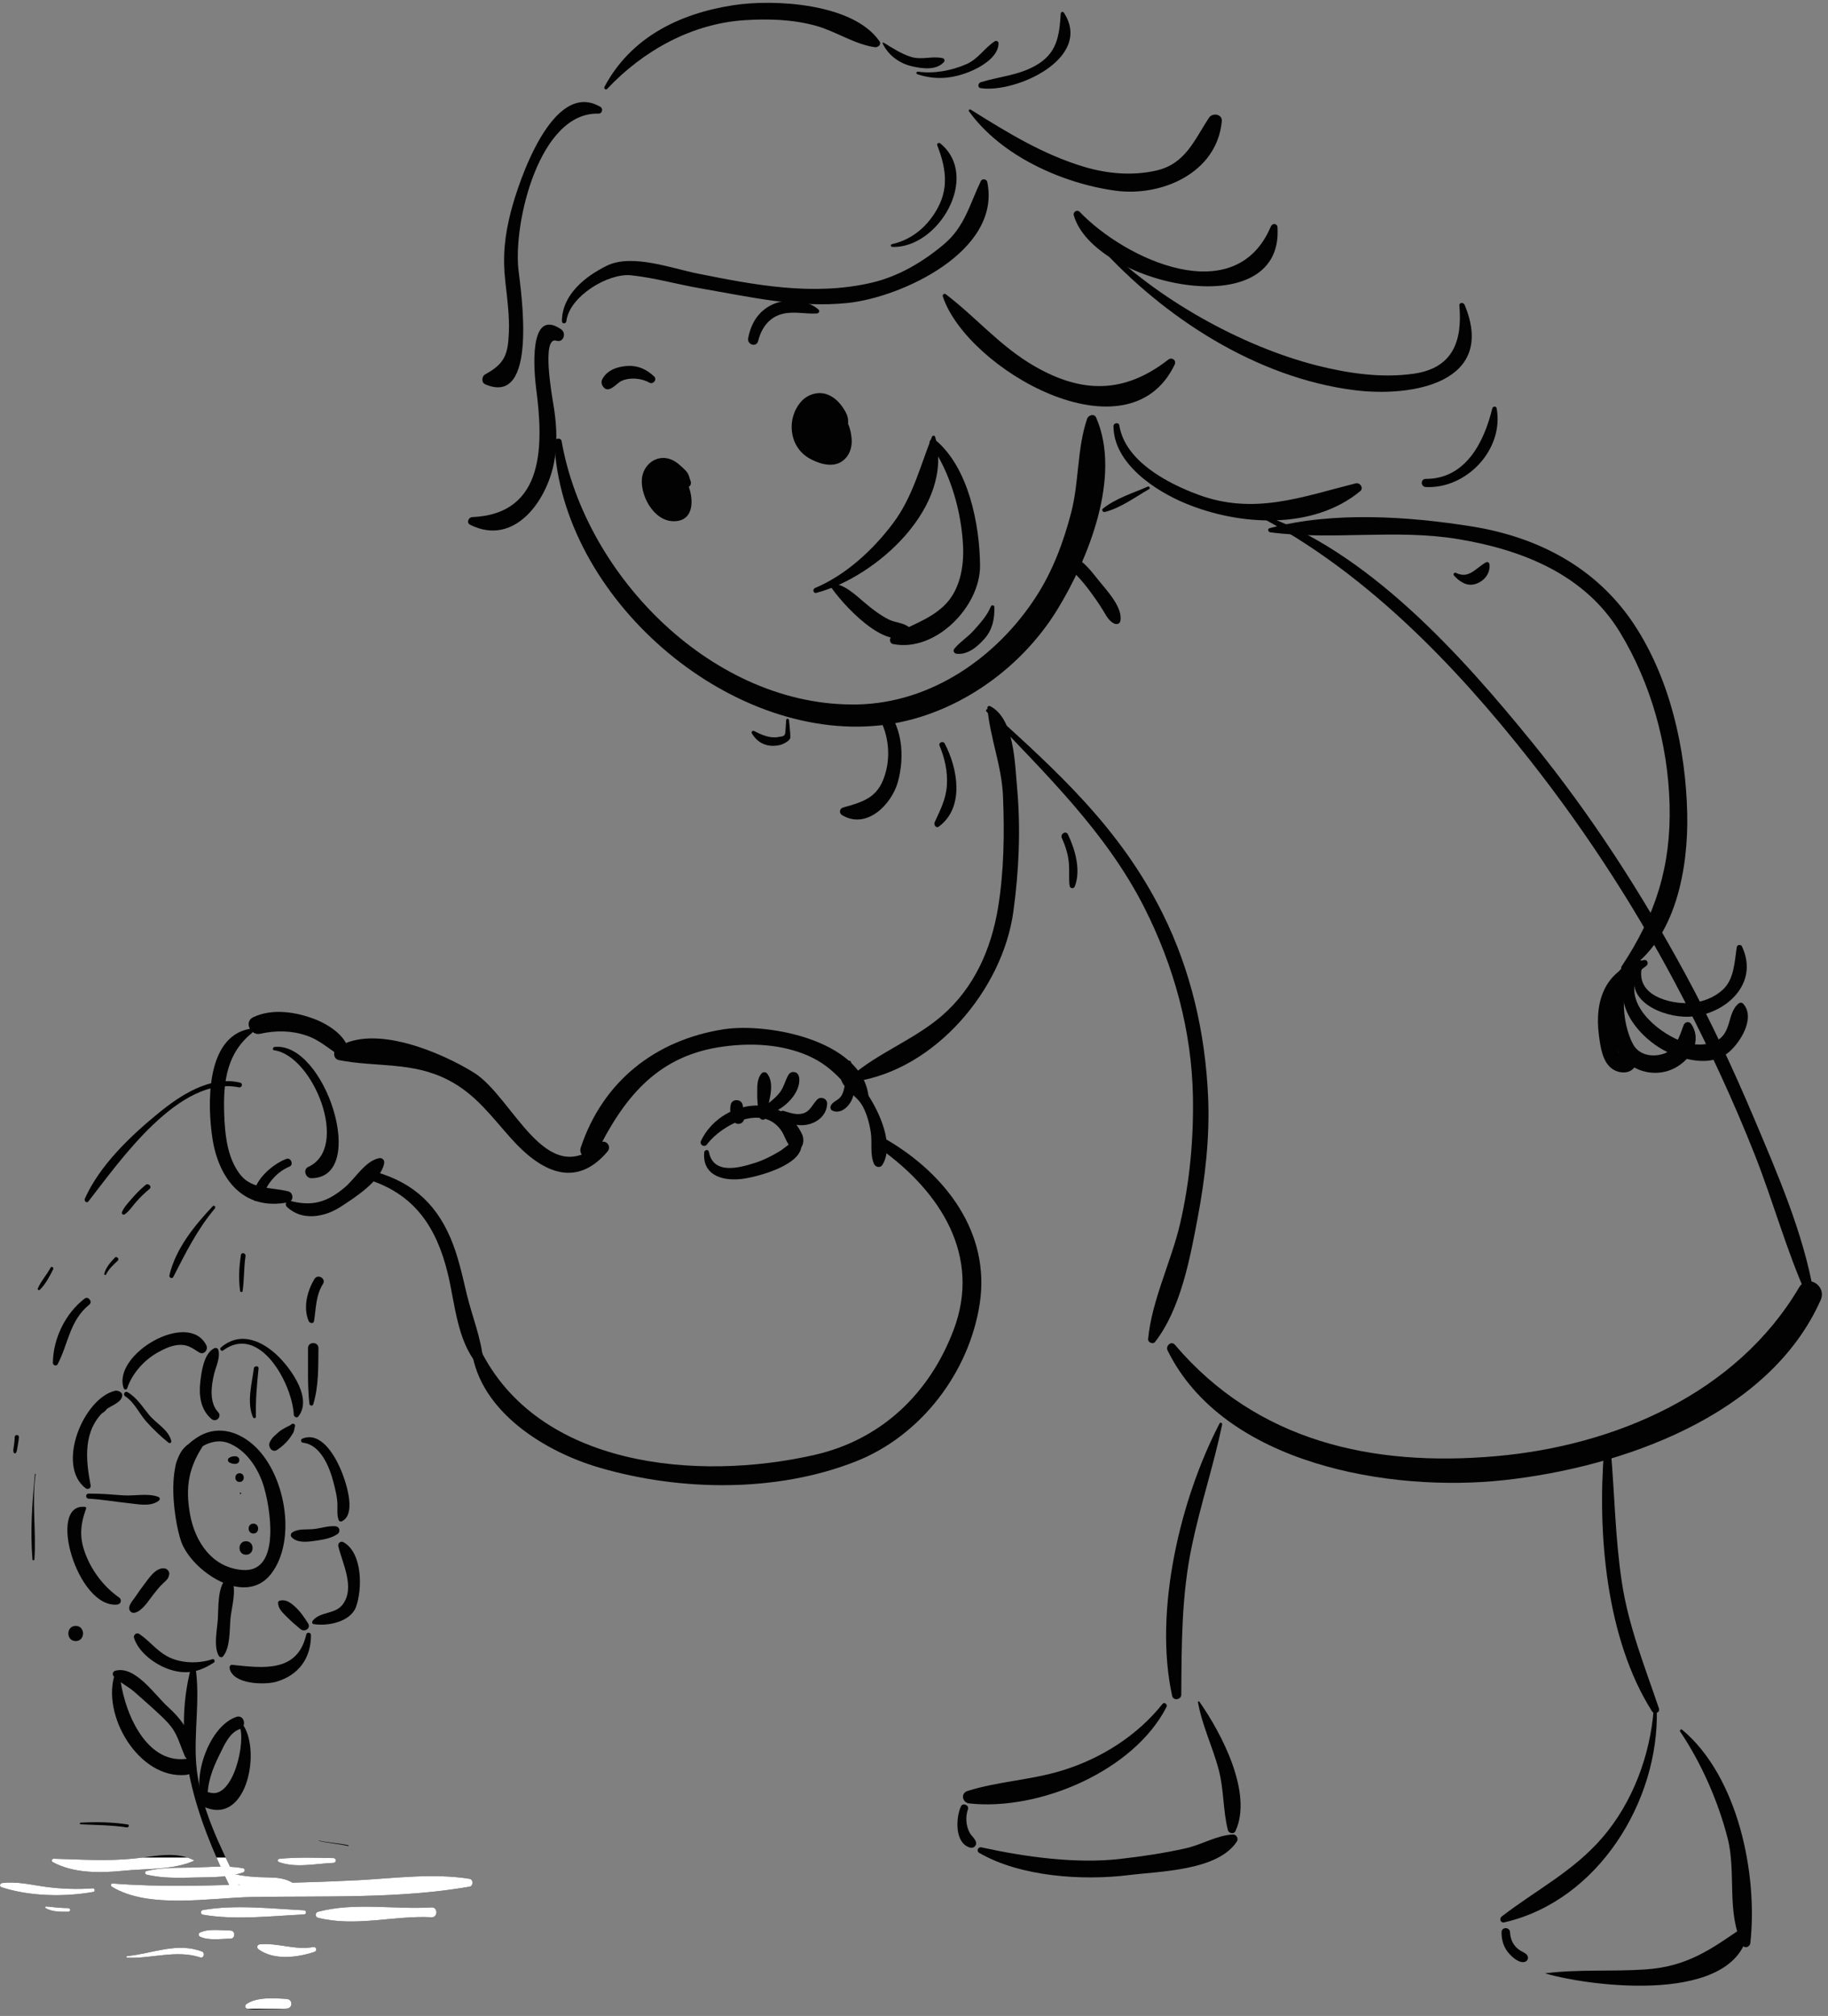 <?xml version="1.0" encoding="UTF-8"?> <svg xmlns="http://www.w3.org/2000/svg" width="254" height="280" viewBox="0 0 254 280" fill="none"><rect x="0" y="0" width="254" height="280" fill="#808080" stroke="none"/><path d="M78.038 61.285C81.338 80.115 99.258 98.235 119.128 97.845C129.418 97.635 138.498 91.295 143.938 82.915C146.268 79.335 147.768 75.305 148.838 71.205C149.958 66.905 149.628 62.375 151.058 58.155C151.228 57.655 152.048 57.405 152.308 57.995C155.868 66.145 151.238 77.615 146.918 84.665C141.698 93.185 132.348 99.655 122.328 100.745C101.028 103.055 77.958 82.865 77.028 61.425C77.008 60.855 77.938 60.715 78.038 61.285Z" fill="#020202"></path><path d="M115.198 57.135C115.848 56.675 116.598 57.194 117.058 57.675C117.888 58.554 118.208 59.684 118.328 60.855C118.458 62.114 118.028 63.395 116.958 64.105C115.608 65.014 113.638 64.365 112.388 63.624C109.588 61.974 109.258 58.065 111.348 55.745C112.248 54.745 113.758 54.304 115.018 54.815C115.798 55.124 116.388 55.645 116.898 56.304C117.208 56.715 117.488 57.145 117.678 57.624C117.928 58.245 117.838 58.715 117.818 59.355C117.798 59.944 117.058 60.315 116.618 59.855C116.128 59.334 115.668 58.975 115.288 58.345C115.048 57.935 114.728 57.544 114.318 57.294C113.888 57.025 113.668 57.124 113.298 57.484C112.348 58.395 112.388 60.245 113.598 61.145C114.248 61.635 115.178 62.025 115.748 61.845C115.628 61.885 115.828 61.755 115.888 61.675C116.038 61.444 116.088 61.215 116.158 60.845C116.208 60.555 116.148 57.724 115.518 57.855C115.058 57.934 114.838 57.395 115.198 57.135Z" fill="#020202"></path><path d="M92.178 64.895C94.978 63.275 98.148 71.505 94.328 72.325C91.238 72.985 88.978 69.165 89.188 66.535C89.328 64.775 90.858 63.315 92.688 63.655C93.498 63.805 94.138 64.295 94.728 64.835C95.018 65.105 95.378 65.415 95.578 65.765C95.768 66.095 95.798 66.435 95.948 66.785C96.108 67.175 95.928 67.675 95.438 67.665C94.348 67.645 93.808 67.255 93.008 66.555C92.348 65.985 91.788 66.045 91.788 67.005C91.788 67.825 92.228 68.735 92.818 69.295C93.038 69.505 93.408 69.665 93.688 69.795C93.808 69.855 94.018 69.825 93.838 69.865C93.738 69.885 93.508 70.195 93.648 69.935C93.558 70.115 93.668 69.695 93.668 69.725C93.708 69.145 93.628 68.765 93.478 68.195C93.328 67.615 93.078 67.155 92.858 66.605C92.868 66.635 92.658 66.245 92.688 66.295C92.578 66.155 92.738 66.255 92.728 66.255C91.928 66.485 91.448 65.315 92.178 64.895Z" fill="#020202"></path><path d="M114.828 59.885C114.368 60.005 114.438 60.765 114.528 61.265C114.138 60.965 113.748 60.664 113.348 60.364C113.568 60.395 113.468 60.395 113.358 60.445C113.568 60.355 113.328 60.555 113.468 60.335C113.598 60.135 113.738 59.725 113.768 59.445C113.808 59.085 113.798 58.804 113.718 58.495C113.668 58.294 113.738 58.465 113.528 58.275C113.658 58.395 113.928 58.355 114.088 58.265C114.168 58.195 114.238 58.114 114.318 58.044C114.248 58.175 114.238 58.185 114.278 58.075C114.208 58.255 114.168 58.445 114.128 58.635C114.098 58.805 114.108 59.385 114.138 59.705C114.118 59.445 114.178 59.875 114.178 59.885C114.218 60.065 114.288 60.255 114.358 60.425C114.518 60.794 114.718 61.145 114.928 61.475C114.738 61.185 114.888 61.425 114.958 61.495C115.038 61.575 114.828 61.404 114.698 61.355C114.848 61.395 114.788 61.385 114.498 61.335C114.648 61.325 114.588 61.334 114.288 61.364C114.508 61.315 113.928 61.575 114.228 61.364C114.588 61.124 114.088 61.555 114.408 61.215C114.468 61.155 114.688 60.845 114.468 61.155C114.538 61.055 114.598 60.955 114.658 60.855C114.698 60.775 114.738 60.694 114.778 60.624C114.658 60.895 114.798 60.544 114.808 60.484C114.738 60.724 114.798 60.425 114.798 60.345C114.798 60.165 114.848 60.514 114.768 60.234C114.758 60.215 114.778 60.285 114.888 60.315C114.788 60.285 114.958 60.304 114.718 60.315C114.818 60.304 114.468 60.385 114.418 60.395C113.458 60.645 112.778 59.195 113.728 58.755C114.568 58.365 115.678 58.285 116.328 59.085C116.598 59.425 116.778 59.804 116.838 60.234C116.858 60.385 116.878 60.535 116.888 60.684C116.868 60.355 116.908 60.835 116.918 60.945C116.938 61.145 116.928 61.355 116.908 61.565C116.818 62.514 116.438 63.655 115.488 64.075C114.108 64.685 112.928 63.984 112.158 62.804C111.328 61.525 111.218 59.855 111.448 58.405C111.668 57.005 112.738 55.385 114.368 55.904C117.668 56.965 116.658 63.515 112.998 62.775C112.438 62.665 112.148 62.115 112.098 61.595C111.978 60.045 112.428 58.105 114.228 57.815C115.598 57.594 116.198 59.535 114.828 59.885Z" fill="#020202"></path><path d="M93.128 67.145C93.198 67.055 93.108 67.235 93.068 67.345C93.008 67.525 92.978 67.695 92.968 67.835C92.948 68.045 92.968 68.225 92.988 68.325C93.028 68.525 93.138 68.555 92.978 68.435C92.828 68.325 93.098 68.445 92.938 68.435C93.128 68.445 93.038 68.425 92.938 68.475C92.828 68.525 92.658 68.975 92.728 68.705C92.658 68.975 92.658 68.575 92.708 68.794C92.668 68.564 92.658 68.585 92.508 68.335C92.338 68.055 92.618 68.445 92.408 68.205C92.348 68.135 92.298 68.115 92.428 68.165C92.908 67.805 93.378 67.435 93.858 67.075C93.868 67.305 93.878 67.535 93.898 67.765C93.508 67.375 93.118 66.985 92.728 66.595C93.448 66.555 94.328 66.935 94.328 67.765C94.328 68.595 93.448 68.975 92.728 68.935C92.118 68.905 91.528 68.425 91.558 67.765C91.568 67.535 91.578 67.305 91.598 67.075C91.648 66.205 92.518 65.685 93.298 66.095C94.188 66.565 94.768 67.624 94.848 68.605C94.958 69.865 93.878 70.715 92.668 70.475C90.668 70.075 90.758 67.165 91.978 65.975C92.748 65.225 93.768 66.335 93.128 67.145Z" fill="#020202"></path><path d="M113.258 81.665C117.548 79.865 121.328 76.355 124.088 72.674C126.828 69.034 127.828 64.814 129.488 60.675C129.568 60.474 129.868 60.434 129.938 60.675C132.668 70.365 121.768 80.154 113.438 82.344C112.998 82.465 112.858 81.835 113.258 81.665Z" fill="#020202"></path><path d="M129.958 61.105C134.568 64.905 136.128 72.815 136.178 78.535C136.228 84.275 129.948 90.635 124.098 89.455C123.558 89.345 123.538 88.615 123.958 88.345C126.358 86.825 128.948 86.215 131.108 84.195C133.358 82.095 133.948 78.805 133.818 75.875C133.598 71.045 132.048 65.595 129.248 61.645C128.938 61.195 129.588 60.795 129.958 61.105Z" fill="#020202"></path><path d="M115.478 81.015C117.318 81.085 118.868 82.635 120.198 83.754C121.208 84.605 122.248 85.405 123.428 86.015C124.488 86.555 125.638 86.434 126.518 87.294C126.708 87.484 126.738 87.855 126.518 88.044C123.228 90.814 116.898 83.754 115.308 81.314C115.228 81.184 115.328 81.005 115.478 81.015Z" fill="#020202"></path><path d="M138.168 84.325C138.208 85.894 137.918 87.425 136.858 88.645C135.888 89.765 134.508 90.975 132.928 90.805C132.548 90.764 132.368 90.374 132.628 90.075C133.398 89.144 134.458 88.505 135.268 87.595C136.158 86.605 137.168 85.504 137.668 84.254C137.768 83.995 138.158 84.014 138.168 84.325Z" fill="#020202"></path><path d="M103.958 46.985C104.358 44.805 105.498 43.035 107.588 42.184C109.448 41.434 112.218 41.645 113.738 43.005C113.958 43.194 113.768 43.525 113.518 43.535C111.918 43.645 110.378 43.205 108.778 43.585C106.878 44.035 105.798 45.544 105.348 47.355C105.128 48.285 103.798 47.895 103.958 46.985Z" fill="#020202"></path><path d="M90.228 53.145C89.128 52.515 87.498 52.375 86.338 52.915C85.698 53.215 84.608 54.705 83.858 53.775C83.578 53.435 83.488 53.035 83.708 52.635C84.398 51.355 85.878 50.895 87.238 50.825C88.678 50.755 89.868 51.315 90.888 52.285C91.348 52.715 90.758 53.445 90.228 53.145Z" fill="#020202"></path><path d="M78.078 44.605C78.098 40.945 81.288 38.395 84.328 36.904C87.798 35.194 93.378 37.285 96.878 37.985C104.898 39.595 112.978 41.145 121.078 39.275C124.838 38.404 128.218 36.395 131.138 33.945C134.058 31.495 134.738 28.365 136.288 25.145C136.468 24.765 137.098 24.865 137.178 25.265C139.188 34.885 125.238 41.315 117.758 42.085C110.808 42.795 104.208 41.235 97.398 40.065C94.148 39.505 90.968 38.585 87.678 38.235C84.508 37.905 79.108 41.155 78.698 44.605C78.658 44.995 78.078 45.025 78.078 44.605Z" fill="#020202"></path><path d="M77.318 47.325C75.208 46.645 76.708 55.035 76.888 56.145C77.308 58.685 77.458 60.914 77.108 63.495C76.338 69.135 71.658 76.065 65.318 72.885C64.788 72.615 65.078 71.855 65.608 71.825C75.888 71.385 75.478 61.495 74.488 53.874C74.248 52.014 73.308 42.535 77.978 45.745C78.738 46.275 78.288 47.635 77.318 47.325Z" fill="#020202"></path><path d="M131.398 40.855C135.658 44.094 138.948 48.085 143.698 50.835C150.368 54.705 156.258 54.675 162.328 49.955C162.828 49.565 163.508 50.035 163.218 50.645C156.738 64.155 134.318 51.255 130.998 41.164C130.928 40.944 131.208 40.705 131.398 40.855Z" fill="#020202"></path><path d="M148.478 77.165C150.198 77.365 151.608 79.305 152.608 80.555C153.708 81.934 156.068 84.365 155.668 86.275C155.588 86.665 155.148 86.754 154.838 86.615C154.078 86.275 153.678 85.454 153.258 84.764C152.688 83.835 152.058 82.934 151.408 82.064C150.398 80.704 149.288 79.455 147.958 78.405C147.488 78.025 147.868 77.094 148.478 77.165Z" fill="#020202"></path><path d="M137.378 98.525C146.928 107.155 155.658 115.055 161.538 126.865C165.498 134.815 167.488 143.545 167.868 152.395C168.108 157.995 167.458 163.605 166.428 169.095C165.368 174.725 164.068 181.785 160.498 186.385C160.198 186.765 159.488 186.455 159.528 185.985C160.038 180.605 162.728 175.275 163.968 169.985C165.308 164.225 165.858 158.305 165.758 152.395C165.608 143.205 163.128 134.195 158.988 126.025C153.638 115.475 145.088 107.325 137.068 98.835C136.888 98.625 137.178 98.345 137.378 98.525Z" fill="#020202"></path><path d="M163.248 186.775C174.698 200.245 190.758 203.755 207.848 202.255C224.428 200.805 241.298 193.535 249.978 178.825C251.138 176.855 253.868 178.575 252.978 180.575C245.778 196.745 225.158 203.815 208.978 205.585C193.218 207.305 170.038 203.425 162.228 187.555C161.928 186.935 162.748 186.195 163.248 186.775Z" fill="#020202"></path><path d="M137.588 98.085C140.948 99.785 141.018 106.105 141.318 109.325C141.848 115.065 141.588 120.955 140.798 126.665C139.308 137.425 129.958 148.595 118.758 150.225C118.348 150.285 117.908 149.785 118.298 149.445C122.108 146.175 127.038 144.405 130.908 141.055C135.378 137.175 137.728 131.815 138.678 126.075C139.508 121.005 139.578 115.735 139.368 110.615C139.198 106.355 137.538 102.415 137.198 98.305C137.188 98.095 137.428 98.005 137.588 98.085Z" fill="#020202"></path><path d="M174.618 71.215C189.988 76.345 203.128 91.095 212.988 103.225C221.088 113.195 228.068 124.025 234.188 135.305C237.718 141.815 240.858 148.535 243.738 155.355C246.978 163.035 250.588 171.305 252.008 179.555C252.098 180.095 251.308 180.545 251.048 179.965C248.218 173.665 246.378 166.865 243.838 160.425C240.938 153.095 237.618 145.925 234.008 138.915C227.928 127.115 220.708 115.885 212.488 105.455C202.028 92.195 189.648 79.375 174.508 71.485C174.338 71.425 174.448 71.165 174.618 71.215Z" fill="#020202"></path><path d="M176.428 73.355C185.198 71.014 195.678 71.705 204.538 73.125C213.718 74.595 221.828 78.845 227.028 86.685C232.058 94.275 234.238 104.005 234.438 112.995C234.608 120.475 232.898 130.555 225.968 134.855C225.578 135.095 225.068 134.605 225.328 134.215C230.028 127.135 232.218 120.335 231.988 111.725C231.768 103.415 229.408 94.925 225.088 87.815C220.208 79.785 211.518 76.365 202.648 74.885C193.958 73.435 185.148 75.075 176.508 73.935C176.198 73.895 176.078 73.445 176.428 73.355Z" fill="#020202"></path><path d="M228.098 134.585C227.448 138.255 231.918 139.435 234.698 139.325C236.398 139.255 238.148 138.605 239.398 137.445C240.988 135.975 241.008 133.535 241.328 131.535C241.378 131.205 241.898 131.145 242.038 131.445C244.538 136.685 239.658 141.005 234.688 141.215C231.038 141.375 225.178 138.855 227.658 134.405C227.808 134.155 228.138 134.335 228.098 134.585Z" fill="#020202"></path><path d="M228.148 134.605C225.048 138.495 229.388 142.635 232.798 144.265C234.528 145.095 236.698 145.445 238.468 144.575C240.668 143.485 239.968 140.715 241.558 139.395C241.738 139.245 242.018 139.205 242.198 139.395C244.048 141.385 241.678 145.085 239.938 146.365C237.678 148.035 234.458 147.305 232.108 146.315C227.548 144.385 222.638 138.165 227.548 134.005C227.968 133.625 228.488 134.165 228.148 134.605Z" fill="#020202"></path><path d="M228.038 134.275C224.658 135.975 225.388 142.255 226.918 145.045C227.748 146.565 229.568 146.855 231.088 146.385C232.838 145.845 233.378 143.905 233.938 142.385C234.118 141.905 234.718 141.805 235.008 142.245C236.548 144.595 234.928 147.205 232.668 148.365C230.398 149.535 227.628 149.075 225.798 147.335C223.848 145.475 223.608 141.905 223.638 139.385C223.668 136.685 224.758 133.635 227.788 133.365C228.278 133.325 228.468 134.065 228.038 134.275Z" fill="#020202"></path><path d="M228.738 134.165C225.848 136.295 223.908 137.975 224.088 141.825C224.148 143.085 224.318 144.315 224.658 145.525C225.088 147.065 225.868 146.585 227.028 146.955C227.308 147.045 227.438 147.305 227.388 147.575C227.058 149.115 225.288 149.265 224.118 148.525C222.638 147.585 222.378 145.355 222.168 143.795C221.518 138.825 223.138 134.555 228.398 133.345C228.908 133.225 229.138 133.865 228.738 134.165Z" fill="#020202"></path><path d="M155.528 59.075C156.318 64.055 162.218 67.115 166.428 68.685C174.228 71.595 180.838 69.025 188.378 67.135C188.958 66.985 189.528 67.775 189.008 68.215C182.418 73.655 172.218 73.025 164.738 69.925C160.498 68.175 154.728 64.365 154.718 59.175C154.718 58.735 155.458 58.615 155.528 59.075Z" fill="#020202"></path><path d="M83.988 12.065C87.638 5.215 94.338 1.895 101.878 0.725C107.578 -0.155 118.548 0.445 122.198 5.725C122.518 6.185 121.988 6.615 121.558 6.555C118.728 6.155 116.128 4.335 113.318 3.565C110.108 2.685 106.748 2.595 103.448 2.805C96.118 3.275 89.338 7.055 84.358 12.355C84.168 12.555 83.868 12.295 83.988 12.065Z" fill="#020202"></path><path d="M122.778 5.925C124.018 6.675 125.208 7.475 126.598 7.905C128.088 8.365 129.548 7.735 130.998 8.085C131.248 8.145 131.308 8.465 131.148 8.635C130.048 9.805 128.168 9.535 126.748 9.215C124.978 8.815 123.428 7.685 122.648 6.045C122.608 5.975 122.688 5.865 122.778 5.925Z" fill="#020202"></path><path d="M127.558 9.955C129.788 10.265 132.178 9.815 134.228 8.935C135.958 8.195 136.768 6.655 138.248 5.725C138.458 5.595 138.748 5.765 138.748 6.015C138.738 7.935 136.228 9.365 134.668 9.985C132.268 10.945 129.918 11.134 127.458 10.305C127.238 10.225 127.338 9.925 127.558 9.955Z" fill="#020202"></path><path d="M136.258 11.425C138.868 10.614 141.388 10.505 143.848 9.135C146.858 7.465 147.198 5.025 147.388 1.885C147.398 1.655 147.698 1.565 147.828 1.765C151.928 8.085 141.128 12.975 136.258 12.245C135.808 12.184 135.888 11.544 136.258 11.425Z" fill="#020202"></path><path d="M134.878 15.225C139.888 18.364 144.868 21.434 150.578 23.154C153.848 24.134 157.298 24.445 160.638 23.695C164.728 22.765 165.928 19.474 167.988 16.355C168.468 15.624 169.868 15.825 169.768 16.834C169.118 24.024 161.378 27.364 154.988 26.485C147.608 25.474 139.078 21.654 134.638 15.454C134.528 15.315 134.728 15.134 134.878 15.225Z" fill="#020202"></path><path d="M152.988 33.705C160.618 41.435 172.418 48.065 182.918 50.745C187.278 51.855 191.958 52.544 196.438 51.905C201.848 51.135 203.218 47.414 202.778 42.434C202.738 41.974 203.358 41.985 203.508 42.335C207.998 53.165 196.238 55.205 188.218 54.195C174.598 52.485 161.658 44.085 152.628 34.065C152.418 33.825 152.758 33.475 152.988 33.705Z" fill="#020202"></path><path d="M198.108 66.515C203.658 66.525 206.218 61.405 207.358 56.705C207.428 56.415 207.908 56.395 207.958 56.705C209.008 62.415 203.778 67.935 198.108 67.645C197.378 67.605 197.368 66.515 198.108 66.515Z" fill="#020202"></path><path d="M202.318 79.575C204.128 80.454 205.048 78.894 206.468 78.115C206.708 77.984 206.948 78.154 206.968 78.404C207.088 79.674 206.188 80.764 204.988 81.124C203.808 81.475 202.798 80.784 202.038 79.945C201.848 79.734 202.078 79.454 202.318 79.575Z" fill="#020202"></path><path d="M150.018 29.424C156.408 36.084 171.668 43.135 176.588 31.445C176.788 30.965 177.478 31.015 177.508 31.564C178.398 45.474 151.918 39.484 149.198 29.895C149.068 29.434 149.678 29.064 150.018 29.424Z" fill="#020202"></path><path d="M83.168 15.784C74.958 15.524 71.308 30.875 72.038 37.455C72.348 40.224 74.888 56.624 67.418 53.374C66.858 53.135 66.928 52.255 67.418 51.995C70.138 50.514 70.588 49.234 70.708 46.154C70.798 43.825 70.478 41.465 70.218 39.154C69.818 35.624 70.118 32.684 71.028 29.235C72.078 25.244 76.788 10.934 83.428 14.845C83.848 15.085 83.678 15.794 83.168 15.784Z" fill="#020202"></path><path d="M120.068 153.475C117.218 150.495 115.668 147.875 111.538 146.325C107.838 144.925 103.658 144.845 99.808 145.465C90.998 146.895 86.498 152.805 82.798 160.305C82.218 161.475 80.278 160.655 80.688 159.415C83.758 150.185 91.058 144.455 100.528 142.965C106.818 141.975 120.828 144.645 120.728 153.205C120.728 153.535 120.308 153.725 120.068 153.475Z" fill="#020202"></path><path d="M117.268 149.185C118.258 149.315 120.098 151.285 120.648 152.135C122.208 154.535 124.288 159.015 122.628 161.765C122.308 162.295 121.618 162.124 121.418 161.604C120.868 160.254 121.208 158.734 120.998 157.294C120.788 155.864 120.258 153.884 119.268 152.804C118.618 152.084 116.768 150.675 116.838 149.635C116.838 149.415 117.018 149.155 117.268 149.185Z" fill="#020202"></path><path d="M97.408 158.445C100.078 152.875 108.588 151.365 111.468 157.585C111.758 158.215 111.698 159.425 110.868 159.655C109.668 159.985 109.108 157.915 108.708 157.265C106.208 153.145 100.338 156.145 98.248 158.935C97.878 159.435 97.138 159.015 97.408 158.445Z" fill="#020202"></path><path d="M98.498 159.975C99.108 163.205 102.698 162.225 104.938 161.505C106.128 161.125 107.238 160.555 108.308 159.915C109.078 159.455 109.738 158.675 110.648 158.495C111.008 158.425 111.368 158.655 111.368 159.045C111.368 161.805 105.518 163.365 103.468 163.695C100.718 164.135 97.568 163.425 97.848 160.075C97.868 159.705 98.418 159.575 98.498 159.975Z" fill="#020202"></path><path d="M84.418 159.935C79.898 165.275 75.008 162.595 71.028 158.135C68.248 155.035 66.108 151.995 62.318 150.025C57.288 147.415 52.328 148.265 47.108 147.245C46.238 147.075 46.248 145.915 46.878 145.495C51.928 142.155 61.308 146.165 65.838 148.975C71.298 152.365 75.828 165.495 83.288 158.795C84.058 158.105 85.078 159.155 84.418 159.935Z" fill="#020202"></path><path d="M47.848 146.995C45.988 146.005 44.698 144.555 42.598 143.835C40.468 143.115 38.328 143.105 36.158 143.585C34.828 143.885 33.848 141.925 35.188 141.285C37.868 140.015 41.178 140.555 43.838 141.595C45.758 142.345 48.858 144.295 48.388 146.765C48.348 147.025 48.048 147.105 47.848 146.995Z" fill="#020202"></path><path d="M34.988 143.495C31.148 146.595 30.958 151.095 31.198 155.695C31.338 158.295 31.778 161.215 33.498 163.285C35.078 165.195 37.898 164.925 40.068 165.475C40.788 165.665 40.838 166.825 40.068 166.985C33.808 168.245 30.378 163.715 29.518 158.125C28.818 153.515 28.538 144.065 34.648 142.905C34.958 142.855 35.288 143.255 34.988 143.495Z" fill="#020202"></path><path d="M38.148 145.415C45.208 144.655 51.258 163.625 43.258 163.645C42.468 163.645 42.048 162.435 42.838 162.075C48.678 159.415 43.518 146.615 38.088 145.875C37.808 145.835 37.908 145.445 38.148 145.415Z" fill="#020202"></path><path d="M40.328 166.795C43.398 167.605 45.438 166.975 47.868 164.955C49.338 163.735 50.718 161.265 52.658 160.865C53.118 160.775 53.468 161.135 53.378 161.585C52.918 164.025 49.268 166.365 47.318 167.625C45.068 169.085 41.918 169.625 39.848 167.605C39.498 167.265 39.858 166.675 40.328 166.795Z" fill="#020202"></path><path d="M51.278 162.525C56.758 163.855 60.378 166.755 62.598 171.955C63.658 174.435 64.228 177.105 64.848 179.725C65.578 182.785 66.888 185.895 67.138 189.015C67.178 189.465 66.528 189.735 66.238 189.385C63.498 186.115 63.198 180.895 62.218 176.875C60.648 170.415 57.548 165.755 50.928 163.765C50.138 163.525 50.468 162.325 51.278 162.525Z" fill="#020202"></path><path d="M66.618 187.215C74.688 203.855 96.998 205.775 113.188 202.075C122.488 199.955 129.178 193.525 132.508 184.705C136.378 174.455 130.678 165.605 122.508 159.695C121.708 159.115 122.408 157.825 123.298 158.345C131.388 163.115 137.628 171.195 136.138 181.035C134.678 190.625 127.968 199.425 118.888 202.995C107.878 207.325 94.548 207.135 83.288 203.845C75.768 201.655 66.768 196.145 65.548 187.655C65.468 187.065 66.308 186.555 66.618 187.215Z" fill="#020202"></path><path d="M118.258 147.535C118.528 149.055 118.858 150.445 118.598 152.005C118.388 153.275 117.038 154.895 115.648 154.255C115.388 154.135 115.328 153.765 115.458 153.535C115.738 153.035 116.198 152.925 116.608 152.555C117.028 152.175 117.198 151.635 117.308 151.105C117.558 149.955 117.478 148.715 117.658 147.545C117.698 147.235 118.208 147.245 118.258 147.535Z" fill="#020202"></path><path d="M108.828 154.285C109.708 154.535 110.578 154.895 111.508 154.665C112.578 154.405 112.868 153.395 113.558 152.715C114.048 152.235 114.948 152.575 114.928 153.285C114.848 156.415 109.938 157.435 108.498 154.715C108.378 154.495 108.568 154.215 108.828 154.285Z" fill="#020202"></path><path d="M106.388 153.515C107.118 152.995 107.858 152.395 108.398 151.675C108.938 150.945 109.108 150.055 109.558 149.285C109.688 149.055 109.968 148.875 110.248 148.895C110.318 148.895 110.388 148.905 110.458 148.925C110.828 149.005 110.998 149.355 111.048 149.695C111.308 151.875 108.808 154.195 106.878 154.665C106.148 154.835 105.828 153.915 106.388 153.515Z" fill="#020202"></path><path d="M105.488 155.085C105.358 154.025 105.198 153.025 105.218 151.955C105.228 150.955 105.138 149.855 105.838 149.075C106.008 148.875 106.388 148.875 106.558 149.075C107.868 150.615 106.628 153.455 106.378 155.215C106.288 155.745 105.538 155.535 105.488 155.085Z" fill="#020202"></path><path d="M101.938 155.735C101.478 155.035 101.368 154.225 101.538 153.415C101.718 152.585 102.988 152.615 103.178 153.415C103.318 153.985 103.218 154.585 103.368 155.135C103.588 156.005 102.408 156.475 101.938 155.735Z" fill="#020202"></path><path d="M159.668 67.935C157.718 69.055 155.708 70.555 153.508 71.115C153.258 71.175 153.018 70.835 153.238 70.655C155.008 69.225 157.398 68.495 159.468 67.595C159.688 67.495 159.888 67.805 159.668 67.935Z" fill="#020202"></path><path d="M223.818 201.405C224.358 207.545 224.428 213.665 225.358 219.775C226.288 225.905 228.538 231.465 230.508 237.285C230.708 237.875 229.858 238.185 229.548 237.695C223.168 227.635 221.948 213.005 222.888 201.405C222.928 200.795 223.758 200.805 223.818 201.405Z" fill="#020202"></path><path d="M169.818 197.855C168.648 203.515 166.798 209.015 165.618 214.675C164.158 221.615 164.188 228.345 164.138 235.375C164.138 236.085 163.028 236.275 162.868 235.545C160.288 223.765 163.988 208.225 169.458 197.705C169.568 197.495 169.858 197.645 169.818 197.855Z" fill="#020202"></path><path d="M162.088 237.085C157.548 245.955 144.448 251.554 134.668 250.484C133.708 250.374 133.438 249.074 134.438 248.754C138.688 247.414 143.278 247.244 147.578 245.914C152.988 244.254 157.998 241.095 161.538 236.655C161.798 236.335 162.258 236.755 162.088 237.085Z" fill="#020202"></path><path d="M134.498 251.285C134.128 252.365 134.208 253.555 134.738 254.565C135.018 255.095 136.058 255.805 135.448 256.455C135.288 256.625 135.028 256.685 134.808 256.625C132.618 256.035 132.798 252.445 133.528 250.875C133.788 250.345 134.688 250.725 134.498 251.285Z" fill="#020202"></path><path d="M136.358 256.585C142.418 257.915 149.488 258.895 155.618 258.195C158.698 257.845 161.748 257.395 164.768 256.715C167.038 256.205 168.988 254.935 171.308 254.795C171.788 254.765 172.128 255.365 171.868 255.765C169.208 259.845 161.198 259.895 156.788 260.445C150.408 261.235 141.738 260.665 136.048 257.345C135.628 257.095 135.908 256.485 136.358 256.585Z" fill="#020202"></path><path d="M166.648 236.345C169.678 240.655 174.138 249.045 171.658 254.345C171.448 254.795 170.738 254.655 170.618 254.205C169.918 251.455 170.078 248.584 169.338 245.794C168.508 242.624 167.018 239.664 166.458 236.414C166.448 236.314 166.578 236.255 166.648 236.345Z" fill="#020202"></path><path d="M230.208 237.425C230.568 250.095 222.078 264.015 209.018 267.005C208.488 267.125 208.278 266.485 208.668 266.185C213.468 262.485 218.598 259.925 222.638 255.245C226.848 250.375 229.298 243.785 229.778 237.425C229.798 237.155 230.208 237.145 230.208 237.425Z" fill="#020202"></path><path d="M209.818 268.374C209.868 269.434 210.298 270.305 211.198 270.895C211.548 271.125 212.168 271.304 212.288 271.754C212.378 272.074 212.198 272.404 211.868 272.494C211.018 272.724 209.948 271.695 209.488 271.095C208.878 270.305 208.638 269.364 208.638 268.374C208.648 267.614 209.788 267.624 209.818 268.374Z" fill="#020202"></path><path d="M214.748 274.075C219.388 273.495 223.958 273.855 228.618 273.545C234.408 273.155 237.688 270.795 242.228 267.665C242.608 267.405 242.978 267.835 242.918 268.195C241.288 278.455 221.298 275.995 214.738 274.105C214.718 274.105 214.728 274.075 214.748 274.075Z" fill="#020202"></path><path d="M233.758 240.265C241.508 246.775 244.268 260.295 243.208 269.885C243.148 270.395 242.438 270.715 242.148 270.175C239.838 265.755 241.288 260.105 240.048 255.295C238.728 250.175 236.408 244.885 233.458 240.505C233.318 240.305 233.598 240.125 233.758 240.265Z" fill="#020202"></path><path d="M17.188 192.815C15.558 188.125 26.188 181.895 28.668 186.855C28.978 187.475 28.328 188.235 27.678 187.845C26.848 187.345 26.278 186.845 25.258 186.795C24.078 186.735 22.888 187.305 21.888 187.865C20.018 188.915 18.358 190.775 17.678 192.815C17.598 193.065 17.268 193.055 17.188 192.815Z" fill="#020202"></path><path d="M31.998 262.145C27.338 252.575 23.698 242.255 26.578 231.495C26.648 231.235 27.098 231.195 27.148 231.495C27.858 235.955 26.908 240.555 27.268 245.065C27.738 250.885 30.568 256.375 33.048 261.535C33.378 262.235 32.338 262.855 31.998 262.145Z" fill="#020202"></path><path d="M24.488 206.015C23.748 203.315 25.088 201.185 27.308 199.705C29.968 197.935 32.868 198.675 35.118 200.615C39.588 204.445 41.358 213.845 37.658 218.615C34.048 223.265 26.648 218.215 25.178 214.125C24.128 211.215 22.378 199.865 28.088 200.125C28.308 200.135 28.498 200.385 28.358 200.595C26.208 203.755 25.718 206.565 26.418 210.385C27.118 214.215 29.548 217.805 33.788 218.065C39.168 218.395 37.498 209.025 36.568 206.185C35.798 203.825 34.178 201.405 31.808 200.455C28.628 199.185 24.848 202.905 25.218 205.915C25.268 206.345 24.598 206.405 24.488 206.015Z" fill="#020202"></path><path d="M31.838 202.485C32.138 202.295 32.378 202.265 32.728 202.265C32.958 202.265 33.178 202.425 33.238 202.655C33.268 202.755 33.268 202.835 33.238 202.935C33.178 203.165 32.958 203.325 32.728 203.325C32.378 203.325 32.138 203.285 31.838 203.105C31.608 202.945 31.608 202.625 31.838 202.485Z" fill="#020202"></path><path d="M33.288 205.835C32.508 205.835 32.508 204.625 33.288 204.625C34.068 204.625 34.068 205.835 33.288 205.835Z" fill="#020202"></path><path d="M33.418 207.515C33.288 207.515 33.288 207.315 33.418 207.315C33.548 207.325 33.548 207.515 33.418 207.515Z" fill="#020202"></path><path d="M35.208 212.995C34.328 212.995 34.328 211.625 35.208 211.625C36.088 211.625 36.088 212.995 35.208 212.995Z" fill="#020202"></path><path d="M34.188 215.945C32.978 215.945 32.978 214.065 34.188 214.065C35.398 214.075 35.398 215.945 34.188 215.945Z" fill="#020202"></path><path d="M29.368 197.075C27.878 195.795 27.618 193.835 27.828 191.975C27.988 190.565 28.308 187.985 29.768 187.265C29.988 187.155 30.268 187.245 30.338 187.495C30.638 188.585 29.998 189.805 29.748 190.845C29.348 192.485 29.048 194.795 30.308 196.135C30.898 196.775 30.008 197.635 29.368 197.075Z" fill="#020202"></path><path d="M30.678 187.175C33.418 184.795 36.578 186.265 38.828 188.555C40.578 190.335 43.398 194.315 41.448 196.745C41.228 197.015 40.828 196.775 40.818 196.485C40.618 192.265 36.108 183.785 30.988 187.575C30.758 187.745 30.458 187.365 30.678 187.175Z" fill="#020202"></path><path d="M40.988 198.105C40.888 198.395 40.898 198.745 40.738 199.015C40.548 199.325 40.358 199.625 40.138 199.905C39.708 200.455 39.098 200.995 38.518 201.375C37.808 201.835 37.208 200.965 37.478 200.335C37.748 199.695 38.298 199.285 38.808 198.835C39.038 198.635 39.328 198.495 39.578 198.335C39.858 198.165 40.258 198.045 40.498 197.825C40.708 197.635 41.088 197.805 40.988 198.105Z" fill="#020202"></path><path d="M42.038 199.805C44.558 198.815 46.428 202.045 47.248 203.875C47.908 205.345 49.688 210.235 47.508 211.295C47.318 211.385 47.118 211.305 47.048 211.105C46.818 210.485 46.898 209.745 46.888 209.095C46.888 207.985 46.588 206.875 46.318 205.815C45.778 203.745 44.538 200.655 42.108 200.385C41.778 200.345 41.718 199.925 42.038 199.805Z" fill="#020202"></path><path d="M46.888 213.075C45.938 213.725 44.698 213.875 43.578 214.035C42.568 214.175 41.298 214.305 40.528 213.515C40.328 213.305 40.388 212.995 40.618 212.845C41.388 212.325 42.458 212.455 43.358 212.395C44.448 212.325 45.508 211.895 46.598 211.985C47.178 212.025 47.378 212.735 46.888 213.075Z" fill="#020202"></path><path d="M47.728 214.205C50.378 215.685 50.368 220.705 49.468 223.185C48.708 225.275 45.518 225.905 43.568 225.575C43.338 225.535 43.338 225.265 43.448 225.115C44.458 223.815 46.558 224.245 47.608 222.865C49.388 220.515 47.558 217.115 47.008 214.755C46.918 214.335 47.348 213.985 47.728 214.205Z" fill="#020202"></path><path d="M41.768 226.285C41.098 225.735 40.468 225.205 39.868 224.585C39.288 224.005 38.648 223.465 38.638 222.595C38.638 222.475 38.728 222.365 38.838 222.335C39.668 222.075 40.388 222.605 40.978 223.145C41.738 223.845 42.268 224.615 42.808 225.475C43.248 226.165 42.328 226.735 41.768 226.285Z" fill="#020202"></path><path d="M43.208 227.105C43.218 230.295 41.508 232.665 38.418 233.575C36.738 234.065 32.348 233.955 31.898 231.705C31.858 231.495 31.998 231.205 32.258 231.235C36.418 231.665 41.348 232.405 42.558 227.015C42.648 226.645 43.208 226.735 43.208 227.105Z" fill="#020202"></path><path d="M30.408 229.995C29.638 228.665 30.178 226.365 30.268 224.875C30.368 223.245 30.218 220.535 31.388 219.285C31.598 219.055 32.048 219.095 32.188 219.385C32.928 220.905 32.168 223.215 32.018 224.865C31.888 226.395 32.008 228.845 30.988 230.065C30.838 230.255 30.518 230.185 30.408 229.995Z" fill="#020202"></path><path d="M29.708 230.925C27.748 232.205 25.948 232.635 23.648 231.905C21.648 231.275 19.258 229.545 18.618 227.485C18.498 227.085 18.978 226.695 19.338 226.935C20.718 227.855 21.688 229.185 23.168 230.015C24.998 231.045 27.548 231.115 29.508 230.455C29.798 230.365 29.938 230.775 29.708 230.925Z" fill="#020202"></path><path d="M17.958 223.205C18.078 222.655 18.518 222.215 18.828 221.755C19.208 221.195 19.578 220.655 19.988 220.125C20.668 219.245 21.658 217.615 22.938 217.855C23.248 217.915 23.558 218.285 23.518 218.615C23.428 219.285 23.108 219.495 22.638 219.935C22.148 220.395 21.728 220.935 21.318 221.455C20.668 222.275 19.818 223.715 18.748 223.995C18.258 224.125 17.858 223.675 17.958 223.205Z" fill="#020202"></path><path d="M16.278 222.865C10.728 223.395 6.478 208.745 11.798 209.295C11.898 209.305 12.008 209.405 11.968 209.515C11.078 211.985 10.998 213.805 12.058 216.295C12.998 218.505 14.568 220.495 16.538 221.875C16.988 222.195 16.808 222.815 16.278 222.865Z" fill="#020202"></path><path d="M12.318 207.455C13.928 207.435 15.518 207.575 17.118 207.695C18.658 207.805 20.578 207.355 21.988 207.905C22.238 208.005 22.268 208.285 22.058 208.445C20.878 209.325 19.198 208.915 17.808 208.775C15.968 208.585 14.158 208.255 12.308 208.155C11.858 208.135 11.858 207.455 12.318 207.455Z" fill="#020202"></path><path d="M11.878 206.695C7.778 203.525 11.568 194.245 15.968 193.175C16.328 193.085 16.988 193.335 16.988 193.785C16.988 194.805 15.238 195.305 14.608 195.865C11.498 198.645 11.898 202.675 12.588 206.275C12.688 206.725 12.218 206.955 11.878 206.695Z" fill="#020202"></path><path d="M17.728 193.365C19.028 194.125 19.788 195.405 20.728 196.535C21.708 197.725 23.438 198.585 23.798 200.145C23.858 200.385 23.588 200.515 23.408 200.375C22.298 199.485 21.278 198.505 20.328 197.445C19.308 196.295 18.718 194.805 17.398 193.935C17.038 193.705 17.348 193.145 17.728 193.365Z" fill="#020202"></path><path d="M25.738 244.045C25.238 242.945 24.928 241.805 24.358 240.725C23.738 239.535 22.648 238.585 21.688 237.685C20.758 236.815 19.788 235.995 18.848 235.145C17.898 234.275 16.698 233.745 15.808 232.835C15.558 232.585 15.668 232.145 16.018 232.055C18.758 231.295 21.508 235.405 23.258 237.005C25.178 238.745 27.388 241.325 26.168 244.045C26.098 244.205 25.818 244.205 25.738 244.045Z" fill="#020202"></path><path d="M16.638 232.425C16.998 237.115 20.008 245.015 25.838 244.295C26.218 244.245 26.618 244.545 26.798 244.845C26.988 245.155 26.958 245.345 26.908 245.705C26.828 246.215 26.288 246.475 25.838 246.525C19.288 247.175 13.948 238.115 16.018 232.345C16.138 232.005 16.608 232.065 16.638 232.425Z" fill="#020202"></path><path d="M28.058 250.105C26.728 246.675 29.078 239.765 32.838 238.465C33.908 238.095 34.368 239.795 33.308 240.165C31.878 240.655 31.138 242.435 30.518 243.685C29.458 245.825 28.798 247.585 28.828 250.005C28.828 250.475 28.208 250.505 28.058 250.105Z" fill="#020202"></path><path d="M33.628 239.375C36.328 242.815 34.438 253.425 28.568 251.045C27.318 250.535 27.778 248.565 29.138 248.975C32.428 249.965 34.238 241.765 33.258 239.665C33.148 239.435 33.448 239.155 33.628 239.375Z" fill="#020202"></path><path d="M15.638 261.605C22.508 262.135 29.238 261.915 36.118 261.645C40.688 261.475 45.258 261.385 49.828 261.145C54.918 260.865 60.188 260.145 65.248 260.955C65.798 261.045 65.788 261.955 65.248 262.045C55.438 263.765 44.918 263.305 34.978 263.485C29.298 263.585 20.638 265.205 15.528 262.045C15.338 261.925 15.398 261.585 15.638 261.605Z" fill="#020202"></path><path d="M46.338 258.745C43.868 258.835 41.158 259.495 38.768 258.635C38.508 258.545 38.568 258.205 38.828 258.175C41.288 257.935 43.858 258.025 46.328 258.075C46.768 258.085 46.758 258.725 46.338 258.745Z" fill="#020202"></path><path d="M26.928 258.465C24.008 259.755 20.338 259.515 17.178 259.835C13.968 260.165 10.218 260.215 7.328 258.635C7.108 258.515 7.208 258.155 7.458 258.165C11.268 258.265 14.748 258.525 18.568 258.145C21.368 257.875 24.338 257.055 26.928 258.365C26.958 258.375 26.968 258.445 26.928 258.465Z" fill="#020202"></path><path d="M32.498 260.285C34.058 260.635 35.578 260.735 37.168 260.755C38.418 260.775 39.638 260.855 40.718 261.545C40.948 261.685 40.958 262.145 40.638 262.185C39.118 262.395 37.568 262.235 36.048 262.155C34.668 262.095 33.308 261.955 32.088 261.285C31.508 260.975 31.908 260.155 32.498 260.285Z" fill="#020202"></path><path d="M33.788 260.065C31.808 260.755 29.648 260.725 27.568 260.765C25.158 260.815 22.698 260.945 20.338 260.365C20.098 260.305 20.098 259.935 20.338 259.875C22.378 259.375 24.458 259.425 26.548 259.395C28.938 259.355 31.428 259.045 33.788 259.495C34.098 259.565 34.048 259.975 33.788 260.065Z" fill="#020202"></path><path d="M17.628 253.815C15.508 253.485 13.348 253.495 11.208 253.385C11.058 253.375 11.058 253.155 11.208 253.155C13.398 253.035 15.568 253.075 17.748 253.405C18.018 253.445 17.898 253.855 17.628 253.815Z" fill="#020202"></path><path d="M44.298 255.645C45.648 255.945 47.048 255.995 48.398 256.295C48.468 256.315 48.438 256.425 48.368 256.405C47.018 256.075 45.628 256.005 44.288 255.685C44.258 255.675 44.268 255.645 44.298 255.645Z" fill="#020202"></path><path d="M12.978 262.775C8.988 263.495 4.098 263.405 0.208 262.125C-0.122 262.015 -0.032 261.595 0.288 261.545C2.358 261.275 4.418 261.815 6.468 262.085C8.598 262.355 10.758 262.435 12.908 262.275C13.198 262.255 13.258 262.725 12.978 262.775Z" fill="#020202"></path><path d="M59.978 266.295C54.758 266.025 49.368 267.685 44.178 266.365C43.768 266.265 43.768 265.645 44.178 265.535C49.328 264.175 54.758 265.245 59.978 264.925C60.858 264.875 60.858 266.345 59.978 266.295Z" fill="#020202"></path><path d="M42.238 265.905C37.708 266.125 32.648 266.725 28.168 265.935C27.848 265.875 27.848 265.355 28.168 265.295C32.648 264.505 37.718 265.105 42.238 265.325C42.618 265.345 42.618 265.895 42.238 265.905Z" fill="#020202"></path><path d="M27.808 271.865C24.448 270.785 21.088 272.065 17.688 271.915C17.538 271.905 17.538 271.695 17.688 271.685C21.208 271.335 24.568 269.735 28.038 271.045C28.538 271.225 28.338 272.035 27.808 271.865Z" fill="#020202"></path><path d="M9.498 265.525C8.408 265.535 7.338 265.575 6.358 265.045C6.248 264.985 6.288 264.775 6.428 264.795C7.448 264.905 8.468 265.015 9.498 265.025C9.828 265.025 9.828 265.525 9.498 265.525Z" fill="#020202"></path><path d="M43.698 271.105C41.328 271.895 38.058 272.315 35.918 270.745C35.618 270.525 35.728 270.085 36.108 270.055C38.608 269.815 40.988 270.895 43.518 270.435C43.958 270.345 44.138 270.955 43.698 271.105Z" fill="#020202"></path><path d="M32.008 269.275C30.698 269.275 28.958 269.575 27.758 268.975C27.558 268.875 27.558 268.535 27.758 268.435C28.958 267.835 30.708 268.135 32.008 268.135C32.738 268.135 32.738 269.275 32.008 269.275Z" fill="#020202"></path><path d="M39.858 278.975C38.878 279.045 37.918 279.055 36.938 279.065C36.078 279.075 35.138 279.195 34.308 278.975C34.008 278.895 34.008 278.525 34.228 278.365C35.648 277.335 38.208 277.525 39.848 277.645C40.708 277.705 40.708 278.915 39.858 278.975Z" fill="#020202"></path><path d="M33.198 151.025C24.908 149.325 16.638 161.295 12.278 166.875C12.038 167.175 11.658 166.795 11.788 166.495C13.838 161.875 18.118 157.795 21.958 154.655C25.038 152.135 29.208 149.365 33.378 150.375C33.798 150.485 33.618 151.115 33.198 151.025Z" fill="#020202"></path><path d="M20.778 165.134C20.108 165.684 19.498 166.284 18.928 166.924C18.398 167.514 17.968 168.234 17.308 168.674C17.128 168.794 16.858 168.594 16.938 168.384C17.208 167.684 17.748 167.145 18.228 166.575C18.838 165.855 19.508 165.175 20.238 164.575C20.608 164.265 21.168 164.824 20.778 165.134Z" fill="#020202"></path><path d="M29.858 167.845C27.388 170.795 25.818 173.975 24.078 177.365C23.918 177.675 23.468 177.455 23.538 177.135C24.408 173.435 26.998 170.255 29.558 167.535C29.748 167.335 30.038 167.635 29.858 167.845Z" fill="#020202"></path><path d="M40.238 162.025C39.148 162.485 38.278 163.215 37.558 164.155C36.938 164.965 36.588 165.945 35.878 166.705C35.628 166.975 35.178 166.765 35.178 166.415C35.148 164.035 37.748 161.755 39.778 160.965C40.398 160.705 40.848 161.765 40.238 162.025Z" fill="#020202"></path><path d="M34.118 174.475C33.868 176.085 33.948 177.715 33.708 179.325C33.688 179.495 33.398 179.495 33.368 179.325C33.128 177.655 33.218 175.974 33.478 174.304C33.548 173.874 34.188 174.055 34.118 174.475Z" fill="#020202"></path><path d="M44.878 178.325C43.868 179.945 43.928 181.675 43.638 183.485C43.568 183.915 43.018 183.795 42.888 183.485C42.098 181.615 42.678 179.305 43.698 177.635C44.158 176.885 45.348 177.585 44.878 178.325Z" fill="#020202"></path><path d="M12.428 181.184C9.668 183.414 9.538 186.544 8.008 189.484C7.848 189.804 7.348 189.644 7.348 189.304C7.378 185.924 9.088 182.394 11.778 180.354C12.268 180.004 12.898 180.814 12.428 181.184Z" fill="#020202"></path><path d="M4.948 204.765C4.398 208.645 5.058 212.675 4.778 216.585C4.768 216.765 4.518 216.765 4.508 216.585C4.188 212.535 4.478 208.775 4.848 204.745C4.848 204.675 4.958 204.685 4.948 204.765Z" fill="#020202"></path><path d="M16.358 175.104C15.758 175.664 15.098 176.265 14.738 177.025C14.668 177.165 14.448 177.064 14.488 176.914C14.718 176.024 15.338 175.344 15.948 174.684C16.198 174.414 16.638 174.844 16.358 175.104Z" fill="#020202"></path><path d="M7.388 176.295C6.908 177.275 6.318 178.365 5.538 179.145C5.418 179.265 5.178 179.145 5.248 178.975C5.678 177.945 6.498 177.075 7.018 176.085C7.138 175.825 7.508 176.045 7.388 176.295Z" fill="#020202"></path><path d="M2.628 199.605C2.608 199.985 2.548 200.345 2.478 200.715C2.408 201.035 2.388 201.405 2.268 201.715C2.198 201.895 1.948 201.915 1.888 201.715C1.808 201.455 1.878 201.175 1.918 200.905C1.978 200.475 2.038 200.045 2.038 199.605C2.048 199.225 2.648 199.225 2.628 199.605Z" fill="#020202"></path><path d="M15.078 195.164C14.938 195.734 14.448 196.295 13.848 196.365C13.648 196.385 13.478 196.175 13.478 195.995C13.478 195.925 13.478 195.855 13.498 195.775C13.518 195.725 13.548 195.415 13.588 195.585C13.538 195.365 13.638 195.175 13.628 194.955C13.568 193.915 15.348 194.074 15.078 195.164Z" fill="#020202"></path><path d="M10.518 227.935C9.158 227.935 9.158 225.825 10.518 225.825C11.878 225.825 11.878 227.935 10.518 227.935Z" fill="#020202"></path><path d="M44.248 187.244C44.218 189.874 44.298 192.505 43.528 195.035C43.438 195.345 43.028 195.255 42.988 194.965C42.708 192.405 42.828 189.824 42.798 187.244C42.788 186.314 44.258 186.314 44.248 187.244Z" fill="#020202"></path><path d="M35.928 190.075C35.688 192.335 35.508 194.495 35.558 196.765C35.568 197.025 35.228 197.035 35.138 196.825C34.268 194.735 34.998 192.235 35.268 190.075C35.308 189.665 35.968 189.655 35.928 190.075Z" fill="#020202"></path><path d="M122.518 97.835C125.438 100.445 125.748 105.055 124.758 108.615C123.878 111.765 120.388 115.275 116.988 113.205C116.568 112.955 116.648 112.305 117.128 112.165C120.368 111.275 122.238 110.615 123.128 107.035C123.828 104.195 123.218 100.965 121.488 98.635C121.008 98.005 121.988 97.355 122.518 97.835Z" fill="#020202"></path><path d="M131.258 103.255C133.068 106.685 134.078 112.115 130.458 114.805C130.078 115.095 129.718 114.565 129.868 114.215C130.658 112.475 131.438 111.035 131.568 109.075C131.688 107.155 131.278 105.325 130.548 103.565C130.368 103.135 131.048 102.865 131.258 103.255Z" fill="#020202"></path><path d="M148.388 115.895C149.388 117.965 150.218 120.865 149.348 123.105C149.188 123.505 148.668 123.425 148.618 123.005C148.498 122.055 148.598 121.095 148.538 120.145C148.468 118.845 148.078 117.565 147.538 116.395C147.288 115.825 148.118 115.325 148.388 115.895Z" fill="#020202"></path><path d="M109.628 100.015C109.688 100.805 109.818 101.624 109.818 102.414C109.818 102.874 108.818 103.365 108.458 103.455C106.808 103.865 105.338 103.344 104.468 101.854C104.348 101.644 104.588 101.425 104.788 101.535C105.818 102.065 106.978 102.584 108.158 102.364C108.748 102.254 109.088 102.315 109.128 101.655C109.168 101.115 109.208 100.575 109.238 100.025C109.248 99.764 109.608 99.764 109.628 100.015Z" fill="#020202"></path><path d="M123.928 33.915C126.778 33.285 128.978 31.365 130.328 28.825C131.888 25.895 131.358 23.095 130.228 20.165C130.128 19.905 130.478 19.775 130.648 19.915C136.308 24.535 130.338 34.555 123.968 34.295C123.768 34.295 123.698 33.965 123.928 33.915Z" fill="#020202"></path><g clip-path="url(#clip0_218_12463)"><path d="M31.998 262.145C27.338 252.575 23.698 242.255 26.578 231.495C26.648 231.235 27.098 231.195 27.148 231.495C27.858 235.955 26.908 240.555 27.268 245.065C27.738 250.885 30.568 256.375 33.048 261.535C33.378 262.235 32.338 262.855 31.998 262.145Z" fill="white"></path><path d="M15.638 261.605C22.508 262.135 29.238 261.915 36.118 261.645C40.688 261.475 45.258 261.385 49.828 261.145C54.918 260.865 60.188 260.145 65.248 260.955C65.798 261.045 65.788 261.955 65.248 262.045C55.438 263.765 44.918 263.305 34.978 263.485C29.298 263.585 20.638 265.205 15.528 262.045C15.338 261.925 15.398 261.585 15.638 261.605Z" fill="white"></path><path d="M46.338 258.745C43.868 258.835 41.158 259.495 38.768 258.635C38.508 258.545 38.568 258.205 38.828 258.175C41.288 257.935 43.858 258.025 46.328 258.075C46.768 258.085 46.758 258.725 46.338 258.745Z" fill="white"></path><path d="M26.928 258.465C24.008 259.755 20.338 259.515 17.178 259.835C13.968 260.165 10.218 260.215 7.328 258.635C7.108 258.515 7.208 258.155 7.458 258.165C11.268 258.265 14.748 258.525 18.568 258.145C21.368 257.875 24.338 257.055 26.928 258.365C26.958 258.375 26.968 258.445 26.928 258.465Z" fill="white"></path><path d="M32.498 260.285C34.058 260.635 35.578 260.735 37.168 260.755C38.418 260.775 39.638 260.855 40.718 261.545C40.948 261.685 40.958 262.145 40.638 262.185C39.118 262.395 37.568 262.235 36.048 262.155C34.668 262.095 33.308 261.955 32.088 261.285C31.508 260.975 31.908 260.155 32.498 260.285Z" fill="white"></path><path d="M33.788 260.065C31.808 260.755 29.648 260.725 27.568 260.765C25.158 260.815 22.698 260.945 20.338 260.365C20.098 260.305 20.098 259.935 20.338 259.875C22.378 259.375 24.458 259.425 26.548 259.395C28.938 259.355 31.428 259.045 33.788 259.495C34.098 259.565 34.048 259.975 33.788 260.065Z" fill="white"></path><path d="M12.978 262.775C8.988 263.495 4.098 263.405 0.208 262.125C-0.122 262.015 -0.032 261.595 0.288 261.545C2.358 261.275 4.418 261.815 6.468 262.085C8.598 262.355 10.758 262.435 12.908 262.275C13.198 262.255 13.258 262.725 12.978 262.775Z" fill="white"></path><path d="M59.978 266.295C54.758 266.025 49.368 267.685 44.178 266.365C43.768 266.265 43.768 265.645 44.178 265.535C49.328 264.175 54.758 265.245 59.978 264.925C60.858 264.875 60.858 266.345 59.978 266.295Z" fill="white"></path><path d="M42.238 265.905C37.708 266.125 32.648 266.725 28.168 265.935C27.848 265.875 27.848 265.355 28.168 265.295C32.648 264.505 37.718 265.105 42.238 265.325C42.618 265.345 42.618 265.895 42.238 265.905Z" fill="white"></path><path d="M27.808 271.865C24.448 270.785 21.088 272.065 17.688 271.915C17.538 271.905 17.538 271.695 17.688 271.685C21.208 271.335 24.568 269.735 28.038 271.045C28.538 271.225 28.338 272.035 27.808 271.865Z" fill="white"></path><path d="M9.498 265.525C8.408 265.535 7.338 265.575 6.358 265.045C6.248 264.985 6.288 264.775 6.428 264.795C7.448 264.905 8.468 265.015 9.498 265.025C9.828 265.025 9.828 265.525 9.498 265.525Z" fill="white"></path><path d="M43.698 271.105C41.328 271.895 38.058 272.315 35.918 270.745C35.618 270.525 35.728 270.085 36.108 270.055C38.608 269.815 40.988 270.895 43.518 270.435C43.958 270.345 44.138 270.955 43.698 271.105Z" fill="white"></path><path d="M32.008 269.275C30.698 269.275 28.958 269.575 27.758 268.975C27.558 268.875 27.558 268.535 27.758 268.435C28.958 267.835 30.708 268.135 32.008 268.135C32.738 268.135 32.738 269.275 32.008 269.275Z" fill="white"></path><path d="M39.858 278.975C38.878 279.045 37.918 279.055 36.938 279.065C36.078 279.075 35.138 279.195 34.308 278.975C34.008 278.895 34.008 278.525 34.228 278.365C35.648 277.335 38.208 277.525 39.848 277.645C40.708 277.705 40.708 278.915 39.858 278.975Z" fill="white"></path></g><defs><clipPath id="clip0_218_12463"><rect width="81" height="21" fill="white" transform="translate(0 258)"></rect></clipPath></defs></svg> 